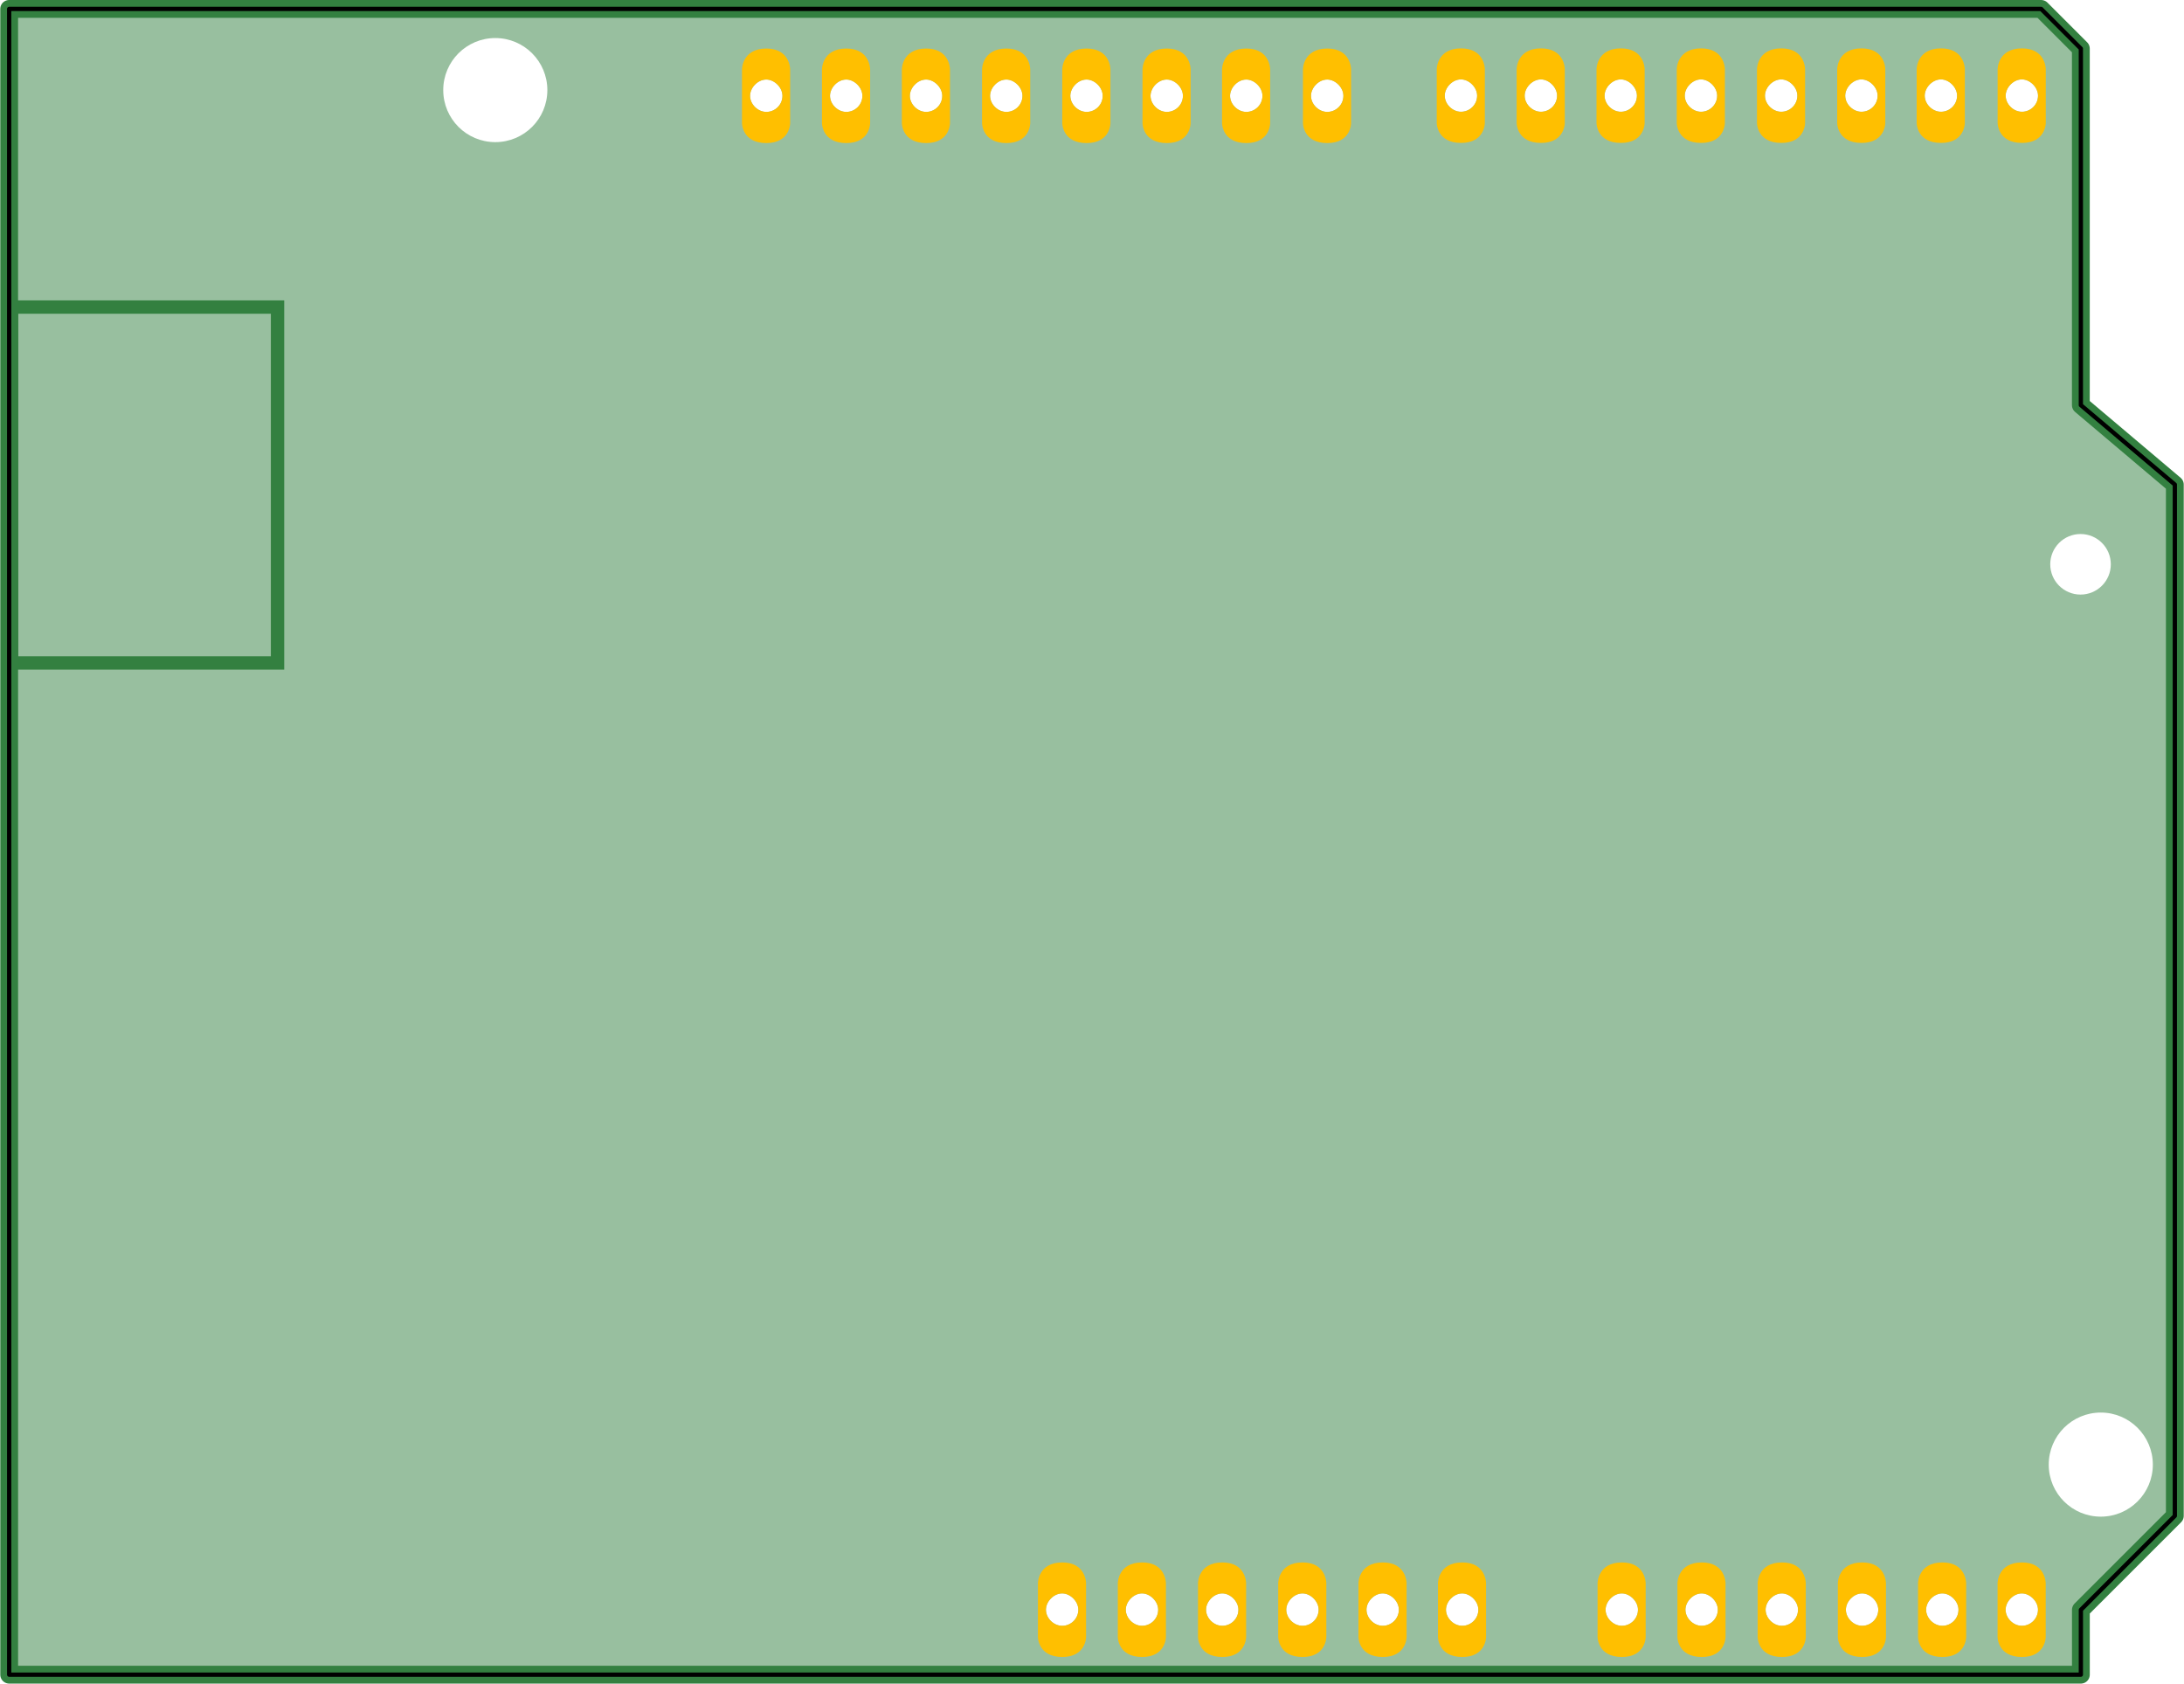 <?xml version="1.0" encoding="UTF-8"?><svg baseProfile="tiny" height="2.101in" id="svg2" inkscape:output_extension="org.inkscape.output.svg.inkscape" inkscape:version="0.46" sodipodi:docname="pcb-arduino-diecimila.svg" sodipodi:version="0.32" version="1.2" viewBox="0 0 245.237 189.126" width="2.725in" x="0px" xmlns="http://www.w3.org/2000/svg" xmlns:cc="http://creativecommons.org/ns#" xmlns:dc="http://purl.org/dc/elements/1.1/" xmlns:inkscape="http://www.inkscape.org/namespaces/inkscape" xmlns:rdf="http://www.w3.org/1999/02/22-rdf-syntax-ns#" xmlns:sodipodi="http://sodipodi.sourceforge.net/DTD/sodipodi-0.dtd" xmlns:svg="http://www.w3.org/2000/svg" y="0px">
  <defs id="defs39">
    <inkscape:perspective id="perspective43" inkscape:persp3d-origin="122.62499 : 63.041997 : 1" inkscape:vp_x="0 : 94.562996 : 1" inkscape:vp_y="0 : 1000 : 0" inkscape:vp_z="245.24998 : 94.562996 : 1" sodipodi:type="inkscape:persp3d"/>
  </defs>
  <sodipodi:namedview bordercolor="#666666" borderopacity="1.0" gridtolerance="10.0" guidetolerance="10.0" id="base" inkscape:current-layer="svg2" inkscape:cx="122.62499" inkscape:cy="94.562996" inkscape:pageopacity="0.0" inkscape:pageshadow="2" inkscape:window-height="734" inkscape:window-width="1215" inkscape:window-x="4" inkscape:window-y="27" inkscape:zoom="2.2181449" objecttolerance="10.0" pagecolor="#ffffff" showgrid="false"/>
  <g id="board">
    <path d="M233.682,45.512V5.459l-4.458-4.458L1,1l0.002,187.126h232.683v-7.284l10.552-10.552   V54.432L233.682,45.512z M233.646,59.989c1.877,0,3.401,1.523,3.401,3.4c0.002,1.878-1.521,3.403-3.401,3.403   c-1.88,0-3.402-1.523-3.402-3.403C230.244,61.51,231.769,59.989,233.646,59.989z M227.064,8.919c0.904,0,1.809,0.882,1.809,1.829   c0,1.019-0.835,1.808-1.809,1.808c-0.965,0-1.828-0.863-1.828-1.808C225.237,9.839,226.097,8.916,227.064,8.919z M55.6,15.967   c-3.233,0-5.847-2.618-5.847-5.848c0-3.229,2.618-5.845,5.847-5.845c3.231,0,5.846,2.62,5.846,5.845   C61.446,13.349,58.829,15.967,55.6,15.967z M86.042,12.572c-0.963,0-1.828-0.863-1.828-1.808c0-0.909,0.859-1.833,1.828-1.829   c0.901,0,1.809,0.882,1.809,1.829C87.85,11.783,87.017,12.572,86.042,12.572z M95.022,12.572c-0.965,0-1.829-0.863-1.829-1.808   c0-0.909,0.86-1.833,1.829-1.829c0.902,0,1.808,0.882,1.808,1.829C96.83,11.783,95.996,12.572,95.022,12.572z M103.99,12.572   c-0.966,0-1.829-0.863-1.829-1.808c0-0.909,0.864-1.833,1.829-1.829c0.898,0,1.808,0.882,1.808,1.829   C105.798,11.783,104.963,12.572,103.99,12.572z M113,12.572c-0.965,0-1.829-0.863-1.829-1.808c0-0.909,0.863-1.833,1.829-1.829   c0.898,0,1.809,0.882,1.809,1.829C114.809,11.783,113.975,12.572,113,12.572z M119.272,182.636c-0.967,0-1.828-0.863-1.828-1.809   c0-0.907,0.864-1.831,1.828-1.829c0.903,0,1.811,0.883,1.811,1.829C121.083,181.845,120.248,182.636,119.272,182.636z    M122.011,12.572c-0.965,0-1.828-0.863-1.828-1.808c0-0.909,0.858-1.833,1.828-1.829c0.904,0,1.809,0.882,1.809,1.829   C123.82,11.783,122.99,12.572,122.011,12.572z M128.241,182.636c-0.963,0-1.829-0.863-1.829-1.809c0-0.907,0.866-1.831,1.829-1.829   c0.9,0,1.811,0.883,1.811,1.829C130.051,181.845,129.217,182.636,128.241,182.636z M131.02,12.572   c-0.965,0-1.828-0.863-1.828-1.808c0-0.909,0.863-1.833,1.828-1.829c0.904,0,1.811,0.882,1.811,1.829   C132.83,11.783,131.999,12.572,131.02,12.572z M137.254,182.636c-0.967,0-1.828-0.863-1.828-1.809c0-0.907,0.86-1.831,1.828-1.829   c0.901,0,1.808,0.883,1.808,1.829C139.062,181.845,138.233,182.636,137.254,182.636z M139.951,12.572   c-0.965,0-1.828-0.863-1.828-1.808c0-0.909,0.861-1.833,1.828-1.829c0.903,0,1.811,0.882,1.811,1.829   C141.762,11.783,140.927,12.572,139.951,12.572z M146.265,182.636c-0.965,0-1.829-0.863-1.829-1.809   c0-0.907,0.862-1.831,1.829-1.829c0.9,0,1.809,0.883,1.809,1.829C148.073,181.845,147.238,182.636,146.265,182.636z    M149.042,12.572c-0.967,0-1.828-0.863-1.828-1.808c0-0.909,0.862-1.833,1.828-1.829c0.904,0,1.813,0.882,1.813,1.829   C150.855,11.783,150.021,12.572,149.042,12.572z M155.275,182.636c-0.965,0-1.828-0.863-1.828-1.809   c0-0.907,0.86-1.831,1.828-1.829c0.902,0,1.809,0.883,1.809,1.829C157.083,181.845,156.247,182.636,155.275,182.636z    M164.063,8.919c0.904,0,1.813,0.882,1.813,1.829c0,1.019-0.833,1.808-1.813,1.808c-0.965,0-1.827-0.863-1.827-1.808   C162.236,9.839,163.098,8.916,164.063,8.919z M164.202,182.636c-0.965,0-1.828-0.863-1.828-1.809c0-0.907,0.863-1.831,1.828-1.829   c0.902,0,1.811,0.883,1.811,1.829C166.012,181.845,165.177,182.636,164.202,182.636z M173.042,12.556   c-0.965,0-1.828-0.863-1.828-1.808c0-0.909,0.863-1.833,1.828-1.829c0.904,0,1.81,0.882,1.81,1.829   C174.852,11.767,174.021,12.556,173.042,12.556z M182.014,8.919c0.902,0,1.809,0.882,1.809,1.829c0,1.019-0.835,1.808-1.809,1.808   c-0.965,0-1.828-0.863-1.828-1.808C180.187,9.839,181.047,8.916,182.014,8.919z M182.128,182.636c-0.965,0-1.828-0.863-1.828-1.809   c0-0.907,0.861-1.831,1.828-1.829c0.903,0,1.811,0.883,1.811,1.829C183.939,181.845,183.104,182.636,182.128,182.636z    M191.097,182.636c-0.965,0-1.828-0.863-1.828-1.809c0-0.907,0.864-1.831,1.828-1.829c0.902,0,1.811,0.883,1.811,1.829   C192.908,181.845,192.072,182.636,191.097,182.636z M191.022,12.556c-0.965,0-1.828-0.863-1.828-1.808   c0-0.909,0.864-1.833,1.828-1.829c0.902,0,1.811,0.882,1.811,1.829C192.833,11.767,191.998,12.556,191.022,12.556z    M200.105,182.636c-0.963,0-1.829-0.863-1.829-1.809c0-0.907,0.865-1.831,1.829-1.829c0.902,0,1.811,0.883,1.811,1.829   C201.916,181.845,201.084,182.636,200.105,182.636z M200.031,12.556c-0.963,0-1.829-0.863-1.829-1.808   c0-0.909,0.864-1.833,1.829-1.829c0.901,0,1.81,0.882,1.81,1.829C201.841,11.767,201.009,12.556,200.031,12.556z M209.119,182.636   c-0.967,0-1.828-0.863-1.828-1.809c0-0.907,0.861-1.831,1.828-1.829c0.902,0,1.811,0.883,1.811,1.829   C210.929,181.845,210.097,182.636,209.119,182.636z M209.044,12.556c-0.967,0-1.828-0.863-1.828-1.808   c0-0.909,0.861-1.833,1.828-1.829c0.902,0,1.811,0.882,1.811,1.829C210.854,11.767,210.022,12.556,209.044,12.556z M217.973,8.919   c0.901,0,1.809,0.882,1.809,1.829c0,1.019-0.833,1.808-1.809,1.808c-0.966,0-1.828-0.863-1.828-1.808   C216.145,9.839,217.007,8.916,217.973,8.919z M218.129,182.636c-0.966,0-1.828-0.863-1.828-1.809c0-0.907,0.861-1.831,1.828-1.829   c0.902,0,1.809,0.883,1.809,1.829C219.938,181.845,219.106,182.636,218.129,182.636z M227.059,182.636   c-0.965,0-1.828-0.863-1.828-1.809c0-0.907,0.86-1.831,1.828-1.829c0.904,0,1.809,0.883,1.809,1.829   C228.867,181.845,228.033,182.636,227.059,182.636z M235.921,170.373c-3.229,0-5.847-2.619-5.847-5.845   c0-3.235,2.625-5.848,5.847-5.848c3.222,0,5.846,2.622,5.846,5.848C241.767,167.755,239.151,170.373,235.921,170.373z" fill="#338040" fill-opacity="0.5" id="path4"/>
    <rect height="39.974" id="usbconnector" style="fill:none;fill-opacity:1;stroke:#338040;stroke-width:1.5;stroke-miterlimit:4;stroke-dasharray:none;stroke-opacity:1" width="29.875" x="1.267" y="34.494"/>
    <path d="   M233.682,45.512V5.459l-4.458-4.458L1,1l0.002,187.126h232.683v-7.284l10.552-10.552V54.432L233.682,45.512z" fill="none" id="outline" stroke="#338040" stroke-linecap="round" stroke-linejoin="round" stroke-miterlimit="10" stroke-width="2"/>
  </g>
  <g id="copper1"><g id="copper0">
    <g id="g40">
      <path d="M88.717,7.784v6.055c0,0,0,2.233-2.674,2.233c-2.735,0-2.735-2.233-2.735-2.233V7.784    c0,0,0-2.332,2.735-2.332C88.717,5.45,88.717,7.784,88.717,7.784z M84.214,10.764c0,0.945,0.865,1.808,1.828,1.808    c0.976,0,1.809-0.789,1.809-1.808c0-0.946-0.908-1.829-1.809-1.829C85.073,8.931,84.214,9.855,84.214,10.764z" fill="#FFBF00" id="connector0pin"/>
      <path d="M97.699,7.784v6.055c0,0,0,2.233-2.675,2.233c-2.736,0-2.736-2.233-2.736-2.233V7.784    c0,0,0-2.332,2.736-2.332C97.699,5.45,97.699,7.784,97.699,7.784z M93.193,10.764c0,0.945,0.863,1.808,1.829,1.808    c0.974,0,1.808-0.789,1.808-1.808c0-0.946-0.905-1.829-1.808-1.829C94.054,8.931,93.193,9.855,93.193,10.764z" fill="#FFBF00" id="connector1pin"/>
      <path d="M106.668,7.784v6.055c0,0,0,2.233-2.669,2.233c-2.736,0-2.736-2.233-2.736-2.233V7.784    c0,0,0-2.332,2.736-2.332C106.668,5.45,106.668,7.784,106.668,7.784z M102.162,10.764c0,0.945,0.862,1.808,1.829,1.808    c0.973,0,1.808-0.789,1.808-1.808c0-0.946-0.91-1.829-1.808-1.829C103.026,8.931,102.162,9.855,102.162,10.764z" fill="#FFBF00" id="connector2pin"/>
      <path d="M115.679,7.784v6.055c0,0,0,2.233-2.672,2.233c-2.738,0-2.738-2.233-2.738-2.233V7.784    c0,0,0-2.332,2.738-2.332C115.679,5.45,115.679,7.784,115.679,7.784z M111.17,10.764c0,0.945,0.863,1.808,1.829,1.808    c0.975,0,1.809-0.789,1.809-1.808c0-0.946-0.911-1.829-1.809-1.829C112.035,8.931,111.17,9.855,111.17,10.764z" fill="#FFBF00" id="connector3pin"/>
      <path d="M124.688,7.784v6.055c0,0,0,2.233-2.676,2.233c-2.736,0-2.736-2.233-2.736-2.233V7.784    c0,0,0-2.332,2.736-2.332C124.688,5.45,124.688,7.784,124.688,7.784z M120.185,10.764c0,0.945,0.861,1.808,1.828,1.808    c0.979,0,1.809-0.789,1.809-1.808c0-0.946-0.905-1.829-1.809-1.829C121.042,8.931,120.185,9.855,120.185,10.764z" fill="#FFBF00" id="connector4pin"/>
      <path d="M133.695,7.784v6.055c0,0,0,2.233-2.669,2.233c-2.736,0-2.736-2.233-2.736-2.233V7.784    c0,0,0-2.332,2.736-2.332C133.695,5.45,133.695,7.784,133.695,7.784z M129.193,10.764c0,0.945,0.861,1.808,1.828,1.808    c0.979,0,1.811-0.789,1.811-1.808c0-0.946-0.907-1.829-1.811-1.829C130.056,8.931,129.193,9.855,129.193,10.764z" fill="#FFBF00" id="connector5pin"/>
      <path d="M142.628,7.784v6.055c0,0,0,2.233-2.671,2.233c-2.734,0-2.734-2.233-2.734-2.233V7.784    c0,0,0-2.332,2.734-2.332C142.628,5.45,142.628,7.784,142.628,7.784z M138.124,10.764c0,0.945,0.861,1.808,1.828,1.808    c0.977,0,1.811-0.789,1.811-1.808c0-0.946-0.908-1.829-1.811-1.829C138.986,8.931,138.124,9.855,138.124,10.764z" fill="#FFBF00" id="connector6pin"/>
      <path d="M151.718,7.784v6.055c0,0,0,2.233-2.67,2.233c-2.738,0-2.738-2.233-2.738-2.233V7.784    c0,0,0-2.332,2.738-2.332C151.718,5.45,151.718,7.784,151.718,7.784z M147.214,10.764c0,0.945,0.861,1.808,1.828,1.808    c0.979,0,1.813-0.789,1.813-1.808c0-0.946-0.908-1.829-1.813-1.829C148.075,8.931,147.214,9.855,147.214,10.764z" fill="#FFBF00" id="connector7pin"/>
      <path d="M166.741,7.768v6.055c0,0,0,2.233-2.67,2.233c-2.732,0-2.732-2.233-2.732-2.233V7.768    c0,0,0-2.332,2.732-2.332C166.741,5.435,166.741,7.768,166.741,7.768z M162.235,10.748c0,0.945,0.861,1.808,1.827,1.808    c0.979,0,1.813-0.789,1.813-1.808c0-0.946-0.909-1.829-1.813-1.829C163.098,8.916,162.235,9.839,162.235,10.748z" fill="#FFBF00" id="connector8pin"/>
      <path d="M175.721,7.768v6.055c0,0,0,2.233-2.672,2.233c-2.736,0-2.736-2.233-2.736-2.233V7.768    c0,0,0-2.332,2.736-2.332C175.721,5.435,175.721,7.768,175.721,7.768z M171.214,10.748c0,0.945,0.861,1.808,1.828,1.808    c0.979,0,1.811-0.789,1.811-1.808c0-0.946-0.907-1.829-1.811-1.829C172.078,8.916,171.214,9.839,171.214,10.748z" fill="#FFBF00" id="connector9pin"/>
      <path d="M184.69,7.768v6.055c0,0,0,2.233-2.671,2.233c-2.736,0-2.736-2.233-2.736-2.233V7.768    c0,0,0-2.332,2.736-2.332C184.69,5.435,184.69,7.768,184.69,7.768z M180.186,10.748c0,0.945,0.861,1.808,1.828,1.808    c0.973,0,1.809-0.789,1.809-1.808c0-0.946-0.907-1.829-1.809-1.829C181.046,8.916,180.186,9.839,180.186,10.748z" fill="#FFBF00" id="connector10pin"/>
      <path d="M193.7,7.768v6.055c0,0,0,2.233-2.67,2.233c-2.734,0-2.734-2.233-2.734-2.233V7.768    c0,0,0-2.332,2.734-2.332C193.7,5.435,193.7,7.768,193.7,7.768z M189.194,10.748c0,0.945,0.863,1.808,1.829,1.808    c0.975,0,1.81-0.789,1.81-1.808c0-0.946-0.908-1.829-1.81-1.829C190.058,8.916,189.194,9.839,189.194,10.748z" fill="#FFBF00" id="connector11pin"/>
      <path d="M202.711,7.768v6.055c0,0,0,2.233-2.67,2.233c-2.736,0-2.736-2.233-2.736-2.233V7.768    c0,0,0-2.332,2.736-2.332C202.711,5.435,202.711,7.768,202.711,7.768z M198.201,10.748c0,0.945,0.865,1.808,1.829,1.808    c0.979,0,1.811-0.789,1.811-1.808c0-0.946-0.909-1.829-1.811-1.829C199.066,8.916,198.201,9.839,198.201,10.748z" fill="#FFBF00" id="connector12pin"/>
      <path d="M211.719,7.768v6.055c0,0,0,2.233-2.673,2.233c-2.732,0-2.732-2.233-2.732-2.233    V7.768c0,0,0-2.332,2.732-2.332C211.719,5.435,211.719,7.768,211.719,7.768z M207.216,10.748c0,0.945,0.861,1.808,1.828,1.808    c0.979,0,1.811-0.789,1.811-1.808c0-0.946-0.909-1.829-1.811-1.829C208.076,8.916,207.216,9.839,207.216,10.748z" fill="#FFBF00" id="connector13pin"/>
      <path d="M220.652,7.768v6.055c0,0,0,2.233-2.673,2.233c-2.738,0-2.738-2.233-2.738-2.233    V7.768c0,0,0-2.332,2.738-2.332C220.652,5.435,220.652,7.768,220.652,7.768z M216.145,10.748c0,0.945,0.861,1.808,1.828,1.808    c0.975,0,1.809-0.789,1.809-1.808c0-0.946-0.908-1.829-1.809-1.829C217.007,8.916,216.145,9.839,216.145,10.748z" fill="#FFBF00" id="connector14pin"/>
      <path d="M229.741,7.768v6.055c0,0,0,2.233-2.671,2.233c-2.736,0-2.736-2.233-2.736-2.233    V7.768c0,0,0-2.332,2.736-2.332C229.741,5.435,229.741,7.768,229.741,7.768z M225.236,10.748c0,0.945,0.862,1.808,1.828,1.808    c0.973,0,1.808-0.789,1.808-1.808c0-0.946-0.905-1.829-1.808-1.829C226.097,8.916,225.236,9.839,225.236,10.748z" fill="#FFBF00" id="connector15pin"/>
      <path d="M184.805,177.849v6.055c0,0,0,2.232-2.671,2.232c-2.732,0-2.732-2.232-2.732-2.232    v-6.055c0,0,0-2.332,2.732-2.332C184.805,175.517,184.805,177.849,184.805,177.849z M180.301,180.827    c0,0.945,0.861,1.809,1.828,1.809c0.977,0,1.811-0.791,1.811-1.809c0-0.946-0.908-1.829-1.811-1.829    C181.163,178.997,180.301,179.92,180.301,180.827z" fill="#FFBF00" id="connector22pin"/>
      <path d="M193.775,177.849v6.055c0,0,0,2.232-2.67,2.232c-2.734,0-2.734-2.232-2.734-2.232    v-6.055c0,0,0-2.332,2.734-2.332C193.775,175.517,193.775,177.849,193.775,177.849z M189.269,180.827    c0,0.945,0.863,1.809,1.828,1.809c0.975,0,1.811-0.791,1.811-1.809c0-0.946-0.908-1.829-1.811-1.829    C190.133,178.997,189.269,179.92,189.269,180.827z" fill="#FFBF00" id="connector23pin"/>
      <path d="M202.787,177.849v6.055c0,0,0,2.232-2.67,2.232c-2.736,0-2.736-2.232-2.736-2.232    v-6.055c0,0,0-2.332,2.736-2.332C202.787,175.517,202.787,177.849,202.787,177.849z M198.275,180.827    c0,0.945,0.866,1.809,1.829,1.809c0.979,0,1.811-0.791,1.811-1.809c0-0.946-0.909-1.829-1.811-1.829    C199.141,178.997,198.275,179.92,198.275,180.827z" fill="#FFBF00" id="connector24pin"/>
      <path d="M211.794,177.849v6.055c0,0,0,2.232-2.673,2.232c-2.732,0-2.732-2.232-2.732-2.232    v-6.055c0,0,0-2.332,2.732-2.332C211.794,175.517,211.794,177.849,211.794,177.849z M207.291,180.827    c0,0.945,0.861,1.809,1.828,1.809c0.979,0,1.811-0.791,1.811-1.809c0-0.946-0.909-1.829-1.811-1.829    C208.151,178.997,207.291,179.92,207.291,180.827z" fill="#FFBF00" id="connector25pin"/>
      <path d="M220.801,177.849v6.055c0,0,0,2.232-2.669,2.232c-2.738,0-2.738-2.232-2.738-2.232    v-6.055c0,0,0-2.332,2.738-2.332C220.801,175.517,220.801,177.849,220.801,177.849z M216.302,180.827    c0,0.945,0.861,1.809,1.828,1.809c0.977,0,1.809-0.791,1.809-1.809c0-0.946-0.907-1.829-1.809-1.829    C217.164,178.997,216.302,179.92,216.302,180.827z" fill="#FFBF00" id="connector26pin"/>
      <path d="M229.735,177.849v6.055c0,0,0,2.232-2.671,2.232c-2.736,0-2.736-2.232-2.736-2.232    v-6.055c0,0,0-2.332,2.736-2.332C229.735,175.517,229.735,177.849,229.735,177.849z M225.231,180.827    c0,0.945,0.861,1.809,1.828,1.809c0.975,0,1.809-0.791,1.809-1.809c0-0.946-0.905-1.829-1.809-1.829    C226.091,178.997,225.231,179.92,225.231,180.827z" fill="#FFBF00" id="connector27pin"/>
      <path d="M121.952,177.849v6.055c0,0,0,2.232-2.671,2.232c-2.736,0-2.736-2.232-2.736-2.232    v-6.055c0,0,0-2.332,2.736-2.332C121.952,175.517,121.952,177.849,121.952,177.849z M117.444,180.827    c0,0.945,0.861,1.809,1.828,1.809c0.976,0,1.811-0.791,1.811-1.809c0-0.946-0.908-1.829-1.811-1.829    C118.308,178.997,117.444,179.92,117.444,180.827z" fill="#FFBF00" id="connector16pin"/>
      <path d="M130.922,177.849v6.055c0,0,0,2.232-2.672,2.232c-2.732,0-2.732-2.232-2.732-2.232    v-6.055c0,0,0-2.332,2.732-2.332C130.922,175.517,130.922,177.849,130.922,177.849z M126.411,180.827    c0,0.945,0.865,1.809,1.829,1.809c0.977,0,1.811-0.791,1.811-1.809c0-0.946-0.911-1.829-1.811-1.829    C127.278,178.997,126.411,179.92,126.411,180.827z" fill="#FFBF00" id="connector17pin"/>
      <path d="M139.928,177.849v6.055c0,0,0,2.232-2.671,2.232c-2.734,0-2.734-2.232-2.734-2.232    v-6.055c0,0,0-2.332,2.734-2.332C139.928,175.517,139.928,177.849,139.928,177.849z M135.426,180.827    c0,0.945,0.862,1.809,1.828,1.809c0.979,0,1.808-0.791,1.808-1.809c0-0.946-0.907-1.829-1.808-1.829    C136.285,178.997,135.426,179.92,135.426,180.827z" fill="#FFBF00" id="connector18pin"/>
      <path d="M148.937,177.849v6.055c0,0,0,2.232-2.669,2.232c-2.736,0-2.736-2.232-2.736-2.232    v-6.055c0,0,0-2.332,2.736-2.332C148.937,175.517,148.937,177.849,148.937,177.849z M144.436,180.827    c0,0.945,0.863,1.809,1.829,1.809c0.973,0,1.809-0.791,1.809-1.809c0-0.946-0.909-1.829-1.809-1.829    C145.298,178.997,144.436,179.92,144.436,180.827z" fill="#FFBF00" id="connector19pin"/>
      <path d="M157.952,177.849v6.055c0,0,0,2.232-2.673,2.232c-2.734,0-2.734-2.232-2.734-2.232    v-6.055c0,0,0-2.332,2.734-2.332C157.952,175.517,157.952,177.849,157.952,177.849z M153.447,180.827    c0,0.945,0.861,1.809,1.828,1.809c0.973,0,1.809-0.791,1.809-1.809c0-0.946-0.907-1.829-1.809-1.829    C154.308,178.997,153.447,179.92,153.447,180.827z" fill="#FFBF00" id="connector20pin"/>
      <path d="M166.879,177.849v6.055c0,0,0,2.232-2.67,2.232c-2.734,0-2.734-2.232-2.734-2.232    v-6.055c0,0,0-2.332,2.734-2.332C166.879,175.517,166.879,177.849,166.879,177.849z M162.375,180.827    c0,0.945,0.861,1.809,1.828,1.809c0.975,0,1.811-0.791,1.811-1.809c0-0.946-0.908-1.829-1.811-1.829    C163.238,178.997,162.375,179.92,162.375,180.827z" fill="#FFBF00" id="connector21pin"/>
    </g>
    <polygon fill="none" id="polygon45" points="   233.682,45.512 233.682,5.459 229.224,1.001 1,1.001 1.002,188.126 233.682,188.126 233.685,180.842 244.237,170.29    244.237,54.432  " stroke="#000000" stroke-linecap="round" stroke-linejoin="round" stroke-miterlimit="10" stroke-width="0.48"/>
  </g></g>
</svg>